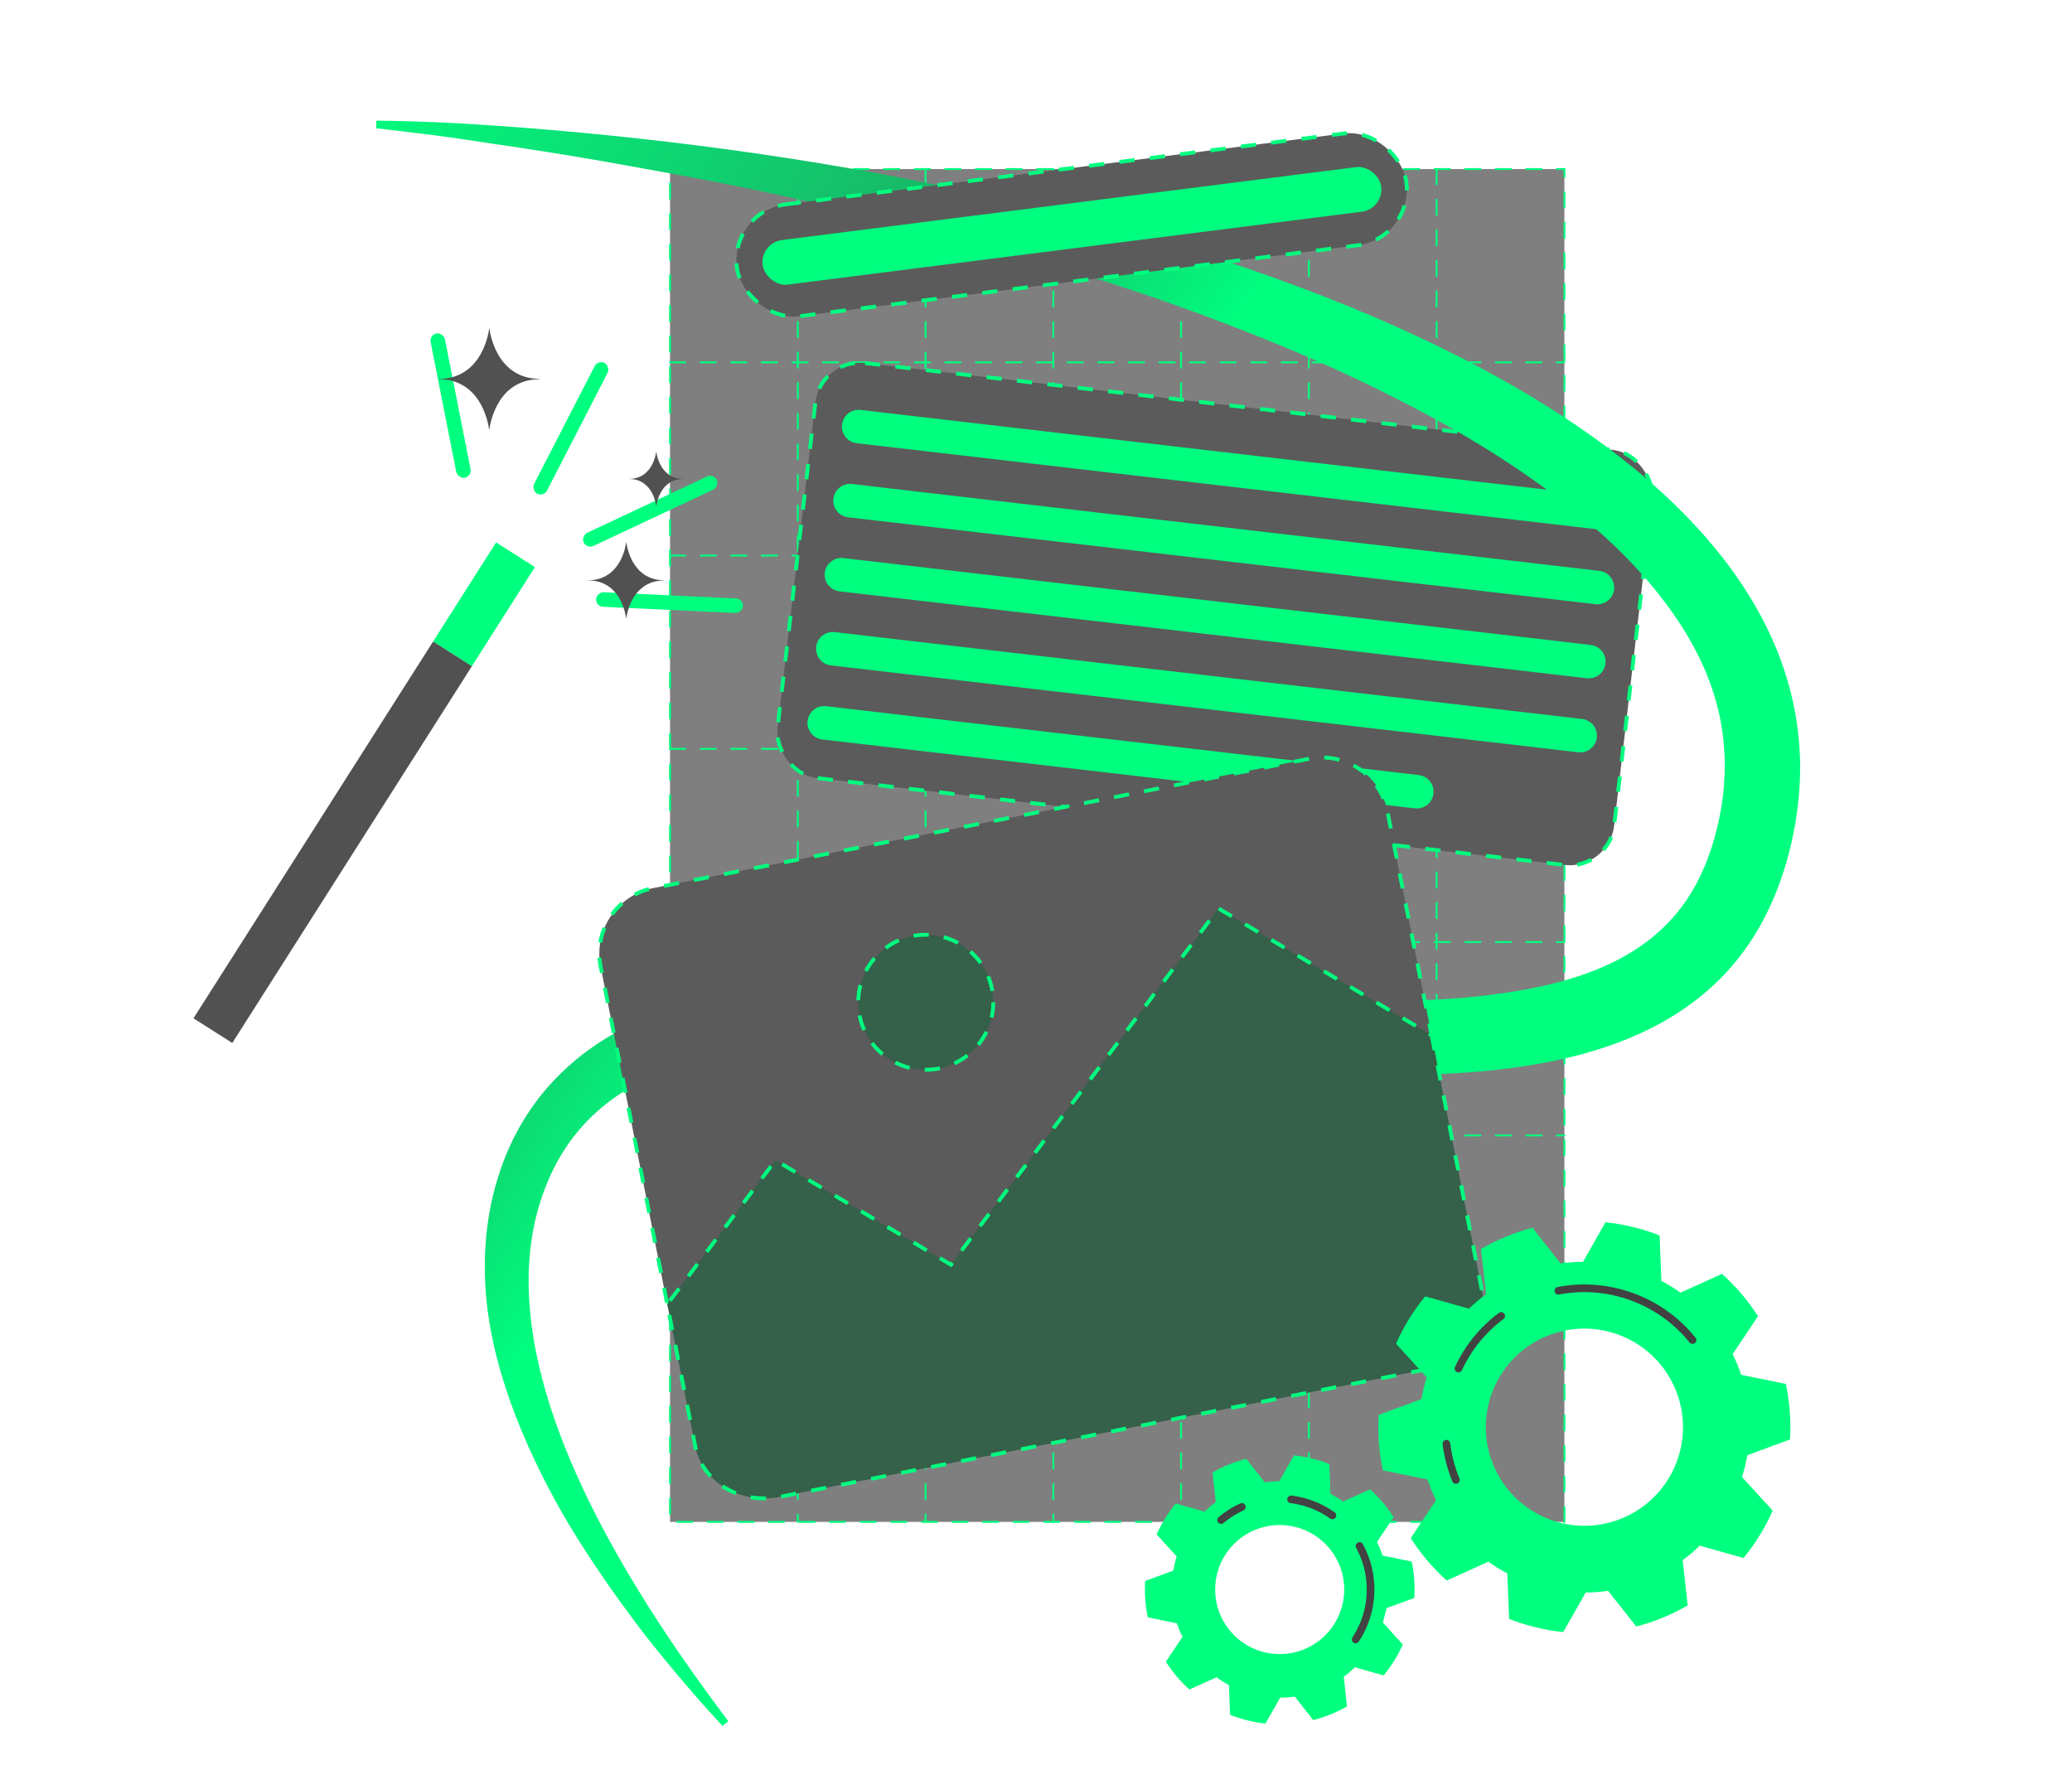 <svg xmlns="http://www.w3.org/2000/svg" xmlns:xlink="http://www.w3.org/1999/xlink" id="_1._Template" data-name="1. Template" width="542" height="463" viewBox="0 0 542 463"><defs><linearGradient id="Degradado_sin_nombre_19" data-name="Degradado sin nombre 19" x1="36.95" y1="99.98" x2="355.78" y2="319.33" gradientUnits="userSpaceOnUse"><stop offset="0" stop-color="#00ff7f"></stop><stop offset=".39" stop-color="#1ab265"></stop><stop offset=".59" stop-color="#00ff7f"></stop><stop offset=".94" stop-color="#00ff7f"></stop><stop offset="1" stop-color="#00ff7f"></stop></linearGradient></defs><g id="Blueprint"><rect x="175.27" y="44.23" width="233.95" height="353.94" style="fill: #7f7f7f;"></rect><g><rect x="175.27" y="44.23" width="233.95" height="353.94" style="fill: none; stroke: #00ff7f; stroke-dasharray: 4; stroke-linecap: round; stroke-miterlimit: 10; stroke-width: .5px;"></rect><line x1="175.27" y1="347.61" x2="409.21" y2="347.61" style="fill: none; stroke: #00ff7f; stroke-dasharray: 4; stroke-linecap: round; stroke-miterlimit: 10; stroke-width: .5px;"></line><line x1="175.27" y1="297.05" x2="409.21" y2="297.05" style="fill: none; stroke: #00ff7f; stroke-dasharray: 4; stroke-linecap: round; stroke-miterlimit: 10; stroke-width: .5px;"></line><line x1="175.27" y1="246.48" x2="409.21" y2="246.48" style="fill: none; stroke: #00ff7f; stroke-dasharray: 4; stroke-linecap: round; stroke-miterlimit: 10; stroke-width: .5px;"></line><line x1="175.27" y1="195.92" x2="409.21" y2="195.92" style="fill: none; stroke: #00ff7f; stroke-dasharray: 4; stroke-linecap: round; stroke-miterlimit: 10; stroke-width: .5px;"></line><line x1="175.27" y1="145.36" x2="409.21" y2="145.36" style="fill: none; stroke: #00ff7f; stroke-dasharray: 4; stroke-linecap: round; stroke-miterlimit: 10; stroke-width: .5px;"></line><line x1="175.27" y1="94.79" x2="409.21" y2="94.79" style="fill: none; stroke: #00ff7f; stroke-dasharray: 4; stroke-linecap: round; stroke-miterlimit: 10; stroke-width: .5px;"></line><line x1="375.79" y1="44.23" x2="375.79" y2="398.17" style="fill: none; stroke: #00ff7f; stroke-dasharray: 4; stroke-linecap: round; stroke-miterlimit: 10; stroke-width: .5px;"></line><line x1="342.37" y1="44.23" x2="342.37" y2="398.17" style="fill: none; stroke: #00ff7f; stroke-dasharray: 4; stroke-linecap: round; stroke-miterlimit: 10; stroke-width: .5px;"></line><line x1="308.95" y1="44.23" x2="308.95" y2="398.17" style="fill: none; stroke: #00ff7f; stroke-dasharray: 4; stroke-linecap: round; stroke-miterlimit: 10; stroke-width: .5px;"></line><line x1="275.53" y1="44.23" x2="275.53" y2="398.17" style="fill: none; stroke: #00ff7f; stroke-dasharray: 4; stroke-linecap: round; stroke-miterlimit: 10; stroke-width: .5px;"></line><line x1="242.11" y1="44.23" x2="242.11" y2="398.17" style="fill: none; stroke: #00ff7f; stroke-dasharray: 4; stroke-linecap: round; stroke-miterlimit: 10; stroke-width: .5px;"></line><line x1="208.69" y1="44.23" x2="208.69" y2="398.17" style="fill: none; stroke: #00ff7f; stroke-dasharray: 4; stroke-linecap: round; stroke-miterlimit: 10; stroke-width: .5px;"></line></g><g id="Text_block" data-name="Text block"><rect x="207.59" y="105.99" width="220.33" height="109.31" rx="11.71" ry="11.71" transform="translate(20.68 -35.62) rotate(6.63)" style="fill: #5b5b5b; stroke: #00ff7f; stroke-dasharray: 4; stroke-miterlimit: 10;"></rect><g id="Text_block-2" data-name="Text block"><g><path d="M419.61,138.69l-195.5-22.73c-2.4-.28-4.13-2.45-3.85-4.86s2.45-4.13,4.86-3.85l195.5,22.73c2.4.28,4.13,2.45,3.85,4.86s-2.45,4.13-4.86,3.85Z" style="fill: #00ff7f;"></path><path d="M417.36,158.07l-195.5-22.73c-2.4-.28-4.13-2.45-3.85-4.86s2.45-4.13,4.86-3.85l195.5,22.73c2.4.28,4.13,2.45,3.85,4.86s-2.45,4.13-4.86,3.85Z" style="fill: #00ff7f;"></path><path d="M415.1,177.45l-195.5-22.73c-2.4-.28-4.13-2.45-3.85-4.86s2.45-4.13,4.86-3.85l195.5,22.73c2.4.28,4.13,2.45,3.85,4.86s-2.45,4.13-4.86,3.85Z" style="fill: #00ff7f;"></path><path d="M412.85,196.82l-195.5-22.73c-2.4-.28-4.13-2.45-3.85-4.86s2.45-4.13,4.86-3.85l195.5,22.73c2.4.28,4.13,2.45,3.85,4.86s-2.45,4.13-4.86,3.85Z" style="fill: #00ff7f;"></path><path d="M370.11,211.49l-155.01-18.02c-2.4-.28-4.13-2.45-3.85-4.86s2.45-4.13,4.86-3.85l155.01,18.02c2.4.28,4.13,2.45,3.85,4.86s-2.45,4.13-4.86,3.85Z" style="fill: #00ff7f;"></path></g></g></g><path d="M188.97,451.54l-5.18-5.7c-1.69-1.93-3.37-3.87-5.04-5.83-3.33-3.92-6.6-7.9-9.8-11.95-6.29-8.18-12.3-16.64-17.85-25.5-1.38-2.22-2.75-4.45-4.06-6.73-1.29-2.29-2.55-4.59-3.77-6.93-2.44-4.68-4.71-9.48-6.78-14.42-4.1-9.88-7.42-20.36-8.93-31.55-1.41-11.14-.95-23.1,2.61-34.59,1.74-5.69,4.25-11.39,7.66-16.66,3.37-5.29,7.67-10.07,12.46-14.12,4.8-4.05,10.12-7.29,15.54-9.86,5.43-2.59,10.99-4.53,16.52-6.08,5.54-1.52,11.07-2.65,16.55-3.49,5.49-.83,10.93-1.35,16.34-1.74,10.81-.73,21.44-.81,31.94-.57,10.5.29,20.87.88,31.15,1.54l15.35,1.04,15.21,1.14c10.09.74,20.11,1.4,30.02,1.82,9.9.4,19.71.71,29.32.45,9.6-.23,19.02-.94,27.94-2.44,8.92-1.43,17.36-3.69,24.61-7.07,7.28-3.37,13.22-7.82,17.81-13.39,4.63-5.55,7.93-12.46,10.08-20.37,2.18-8.08,2.95-16.07,2.24-23.93-.69-7.85-2.94-15.58-6.63-23.01-3.67-7.43-8.72-14.52-14.64-21.21-5.94-6.68-12.79-12.89-20.2-18.65-7.42-5.73-15.31-11.14-23.58-16.11-8.25-4.99-16.88-9.54-25.67-13.88-8.8-4.33-17.81-8.35-26.98-12.09-9.18-3.72-18.46-7.31-27.88-10.59-9.42-3.3-18.94-6.35-28.52-9.33-19.17-5.92-38.69-10.94-58.38-15.4-9.83-2.31-19.72-4.45-29.66-6.42-9.93-1.99-19.92-3.72-29.92-5.53-10.01-1.76-20.05-3.36-30.13-4.81-5.04-.77-10.06-1.54-15.11-2.19-2.52-.33-5.05-.64-7.59-.93-2.53-.32-5.07-.61-7.61-.89l.03-2c10.22.09,20.44.54,30.62,1.27,10.19.7,20.36,1.58,30.52,2.61,20.32,2.07,40.57,4.79,60.71,8.25,20.13,3.49,40.14,7.72,59.94,12.81,19.79,5.1,39.38,11.06,58.57,18.19,19.17,7.15,37.96,15.45,55.81,25.58,8.92,5.07,17.59,10.61,25.83,16.77,8.24,6.15,16.05,12.94,23.08,20.52,7.01,7.58,13.23,15.99,17.97,25.26,4.75,9.25,7.91,19.39,8.97,29.79,1.1,10.4.02,20.96-2.62,31.01-2.66,10.05-7.11,19.82-13.82,27.97-6.67,8.18-15.46,14.45-24.95,18.76-9.51,4.35-19.65,6.92-29.84,8.51-10.2,1.59-20.49,2.21-30.75,2.34-10.26.13-20.5-.25-30.71-.86-20.42-1.24-40.72-3.42-61.01-5.22-20.28-1.76-40.62-3.34-60.87-2.58-10.11.42-20.21,1.44-29.98,3.79-9.74,2.35-19.21,6.14-27.05,12.23-3.89,3.06-7.37,6.63-10.18,10.7-2.84,4.04-5.04,8.53-6.7,13.23-3.34,9.39-4.23,19.55-3.41,29.53.81,10.01,3.22,19.88,6.53,29.43,3.32,9.55,7.54,18.8,12.26,27.78,9.49,17.96,20.93,34.86,33.18,51.1l-1.59,1.21Z" style="fill: url(#Degradado_sin_nombre_19);"></path><g id="Image"><path d="M174.47,340.86l-17.36-88.03c-1.86-9.44,4.28-18.6,13.72-20.47l171.62-33.84c9.44-1.86,18.6,4.28,20.47,13.72l11.79,59.81" style="fill: #5b5b5b; stroke: #00ff7f; stroke-dasharray: 4; stroke-miterlimit: 10;"></path><polyline points="174.54 341.23 251.24 334.55 374.48 270.86" style="fill: #5b5b5b; stroke: #00ff7f; stroke-dasharray: 4; stroke-miterlimit: 10;"></polyline><path d="M374.48,270.86l13.21,67c1.84,9.31-5.08,18.52-15.44,20.57l-168.28,33.19c-10.36,2.04-20.26-3.86-22.09-13.17l-7.34-37.21,28.32-37.68,45.89,27.33,70.01-93.21,55.72,33.19Z" style="fill: #356049; stroke: #00ff7f; stroke-dasharray: 4; stroke-miterlimit: 10;"></path><circle cx="242.17" cy="262.22" r="17.66" style="fill: #356049; stroke: #00ff7f; stroke-dasharray: 4; stroke-miterlimit: 10;"></circle></g><g id="Titulo"><rect x="192.05" y="44.09" width="176.54" height="29.49" rx="14.75" ry="14.75" transform="translate(-5.18 35.79) rotate(-7.24)" style="fill: #5b5b5b; stroke: #00ff7f; stroke-dasharray: 4; stroke-miterlimit: 10;"></rect><rect x="198.85" y="53.22" width="163.1" height="11.76" rx="5.88" ry="5.88" transform="translate(-5.21 35.8) rotate(-7.24)" style="fill: #00ff7f;"></rect></g></g><g id="Gears"><g id="Gear"><path d="M353,437.5c.49-.41.97-.84,1.42-1.29l7.5,2.14c2.07-2.49,3.75-5.22,5.03-8.09l-5.23-5.78c.39-1.23.7-2.47.92-3.73l7.32-2.68c.2-3.17-.02-6.37-.68-9.51l-7.63-1.59c-.4-1.21-.88-2.4-1.45-3.56l4.35-6.46c-.84-1.33-1.78-2.61-2.83-3.85s-2.15-2.38-3.32-3.43l-7.1,3.19c-1.04-.76-2.14-1.43-3.27-2.03l-.28-7.79c-2.98-1.18-6.09-1.94-9.25-2.28l-3.87,6.77c-1.28,0-2.55.1-3.82.27l-4.81-6.14c-3.05.78-6.02,1.97-8.82,3.59l.85,7.76c-.51.37-1.02.77-1.51,1.19s-.97.84-1.42,1.29l-7.51-2.14c-2.07,2.49-3.75,5.22-5.03,8.09l5.24,5.78c-.39,1.22-.69,2.46-.91,3.72l-7.33,2.68c-.2,3.17.02,6.37.68,9.51l7.63,1.59c.4,1.21.88,2.4,1.45,3.56l-4.35,6.46c.84,1.33,1.78,2.61,2.83,3.85s2.15,2.38,3.32,3.43l7.1-3.19c1.04.76,2.13,1.43,3.26,2.03l.28,7.79c2.98,1.18,6.1,1.94,9.25,2.28l3.87-6.76c1.28,0,2.55-.1,3.83-.27l4.81,6.13c3.05-.78,6.02-1.97,8.83-3.59l-.84-7.75c.51-.37,1.02-.77,1.51-1.19ZM321.84,426.75c-6.01-7.12-5.1-17.78,2.02-23.78s17.78-5.11,23.79,2.02,5.1,17.78-2.02,23.79c-7.12,6.01-17.78,5.1-23.78-2.02Z" style="fill: #00ff7f;"></path><path d="M337.72,392.27c3.84.48,7.57,1.9,10.82,4.21" style="fill: none; stroke: #424242; stroke-linecap: round; stroke-miterlimit: 10; stroke-width: 2px;"></path><path d="M319.42,397.69c1.68-1.42,3.51-2.57,5.42-3.44" style="fill: none; stroke: #424242; stroke-linecap: round; stroke-miterlimit: 10; stroke-width: 2px;"></path><path d="M355.63,404.48c4.22,7.73,3.78,17.18-1.01,24.45" style="fill: none; stroke: #424242; stroke-linecap: round; stroke-miterlimit: 10; stroke-width: 2px;"></path></g><g id="Gear-2" data-name="Gear"><path d="M454.45,356.95c-.37-.91-.78-1.8-1.21-2.67l6.62-9.91c-2.66-4.18-5.84-7.89-9.42-11.09l-10.85,4.92c-1.6-1.14-3.26-2.17-4.99-3.07l-.48-11.9c-4.52-1.78-9.27-2.94-14.15-3.45l-5.88,10.35c-1.95,0-3.9.16-5.85.44l-7.37-9.34c-2.32.6-4.63,1.37-6.92,2.31-2.28.94-4.47,2.02-6.54,3.22l1.33,11.83c-1.59,1.17-3.09,2.45-4.48,3.8l-11.46-3.23c-3.11,3.79-5.67,7.96-7.63,12.4l8.04,8.8c-.59,1.86-1.05,3.76-1.39,5.69l-11.18,4.13c-.29,4.8.05,9.67,1.1,14.51l11.68,2.39c.31.92.65,1.84,1.02,2.75s.78,1.8,1.21,2.67l-6.62,9.92c2.66,4.18,5.84,7.89,9.42,11.09l10.85-4.92c1.6,1.13,3.26,2.16,4.99,3.06l.47,11.91c4.52,1.77,9.27,2.94,14.15,3.45l5.88-10.35c1.94-.02,3.91-.16,5.86-.45l7.37,9.34c2.32-.6,4.63-1.37,6.92-2.31,2.28-.94,4.47-2.02,6.54-3.22l-1.33-11.83c1.59-1.17,3.08-2.44,4.47-3.8l11.46,3.23c3.11-3.79,5.67-7.96,7.63-12.4l-8.03-8.79c.59-1.86,1.05-3.76,1.39-5.7l11.17-4.13c.29-4.8-.06-9.68-1.1-14.52l-11.67-2.39c-.31-.92-.65-1.84-1.02-2.75ZM424.25,397.25c-13.17,5.41-28.24-.88-33.65-14.05-5.42-13.18.87-28.25,14.05-33.66s28.24.88,33.66,14.06c5.41,13.17-.88,28.24-14.05,33.65Z" style="fill: #00ff7f;"></path><path d="M381.51,358.06c2.49-5.36,6.29-10.12,11.18-13.77" style="fill: none; stroke: #424242; stroke-linecap: round; stroke-miterlimit: 10; stroke-width: 2px;"></path><path d="M380.84,387.21c-1.28-3.11-2.1-6.3-2.48-9.49" style="fill: none; stroke: #424242; stroke-linecap: round; stroke-miterlimit: 10; stroke-width: 2px;"></path><path d="M407.64,337.7c13.22-2.53,26.75,2.53,35.1,12.9" style="fill: none; stroke: #424242; stroke-linecap: round; stroke-miterlimit: 10; stroke-width: 2px;"></path></g></g><g><rect x="81.03" y="161.92" width="12.03" height="116.85" transform="translate(131.81 -12.3) rotate(32.45)" style="fill: #515151;"></rect><rect x="120.61" y="142.75" width="12.03" height="30.7" transform="translate(104.59 -43.26) rotate(32.45)" style="fill: #00ff7f;"></rect><rect x="147.44" y="92.82" width="3.81" height="38.47" rx="1.91" ry="1.91" transform="translate(67.75 -55.88) rotate(27.21)" style="fill: #00ff7f;"></rect><rect x="168.18" y="114.51" width="3.81" height="38.47" rx="1.91" ry="1.91" transform="translate(218.8 -77.07) rotate(64.83)" style="fill: #00ff7f;"></rect><rect x="173.23" y="138.43" width="3.81" height="38.47" rx="1.91" ry="1.91" transform="translate(340.82 -9.91) rotate(92.68)" style="fill: #00ff7f;"></rect><rect x="115.96" y="86.89" width="3.81" height="38.47" rx="1.91" ry="1.91" transform="translate(-18.31 24.81) rotate(-11.16)" style="fill: #00ff7f;"></rect><path d="M178.7,125.28c-3.24-.01-4.98-1.92-5.86-3.53-.5-.92-.79-1.83-.95-2.44-.17-.66-.21-1.11-.21-1.11h-.02s-.02,0-.02,0c0,0-.05.45-.21,1.11-.15.61-.44,1.52-.95,2.44-.86,1.57-2.54,3.43-5.63,3.53-.09,0-.18,0-.26,0h-.02v.04h.03c.09,0,.17,0,.26,0,3.09.1,4.77,1.96,5.63,3.53.5.92.79,1.83.95,2.44.17.66.21,1.11.21,1.11h.02s.02,0,.02,0c0,0,.05-.45.21-1.11.15-.61.44-1.52.95-2.44.89-1.61,2.62-3.52,5.87-3.53h.06v-.04h-.06Z" style="fill: #515151;"></path><path d="M173.67,151.81c-4.54-.02-6.97-2.69-8.21-4.95-.71-1.28-1.11-2.57-1.32-3.42-.23-.92-.3-1.55-.3-1.56h-.02s-.03,0-.03,0c0,0-.07.63-.3,1.56-.21.85-.62,2.13-1.33,3.42-1.21,2.2-3.56,4.8-7.89,4.94-.12,0-.25,0-.37,0h-.03v.06h.04c.12,0,.24,0,.36,0,4.34.14,6.68,2.75,7.89,4.95.71,1.28,1.11,2.57,1.32,3.42.23.92.3,1.55.3,1.55h.02s.03,0,.03,0c0,0,.07-.63.3-1.55.21-.85.62-2.13,1.33-3.42,1.24-2.25,3.67-4.93,8.22-4.94h.08v-.05h-.08Z" style="fill: #515151;"></path><path d="M141.12,99.12c-6.05-.02-9.28-3.59-10.93-6.58-.94-1.71-1.48-3.41-1.77-4.55-.31-1.23-.4-2.06-.4-2.07h-.03s-.03,0-.03,0c0,0-.09.84-.4,2.07-.29,1.13-.82,2.84-1.77,4.55-1.61,2.93-4.73,6.39-10.51,6.58-.16,0-.33,0-.49,0h-.04v.07h0v.02h.05c.16,0,.32,0,.48,0,5.77.19,8.89,3.66,10.5,6.58.94,1.71,1.48,3.42,1.76,4.55.31,1.23.4,2.06.4,2.07h.03s.03,0,.03,0c0,0,.09-.84.4-2.07.29-1.13.83-2.84,1.77-4.55,1.65-3,4.89-6.56,10.94-6.58h.1v-.07h-.1Z" style="fill: #515151;"></path></g></svg>